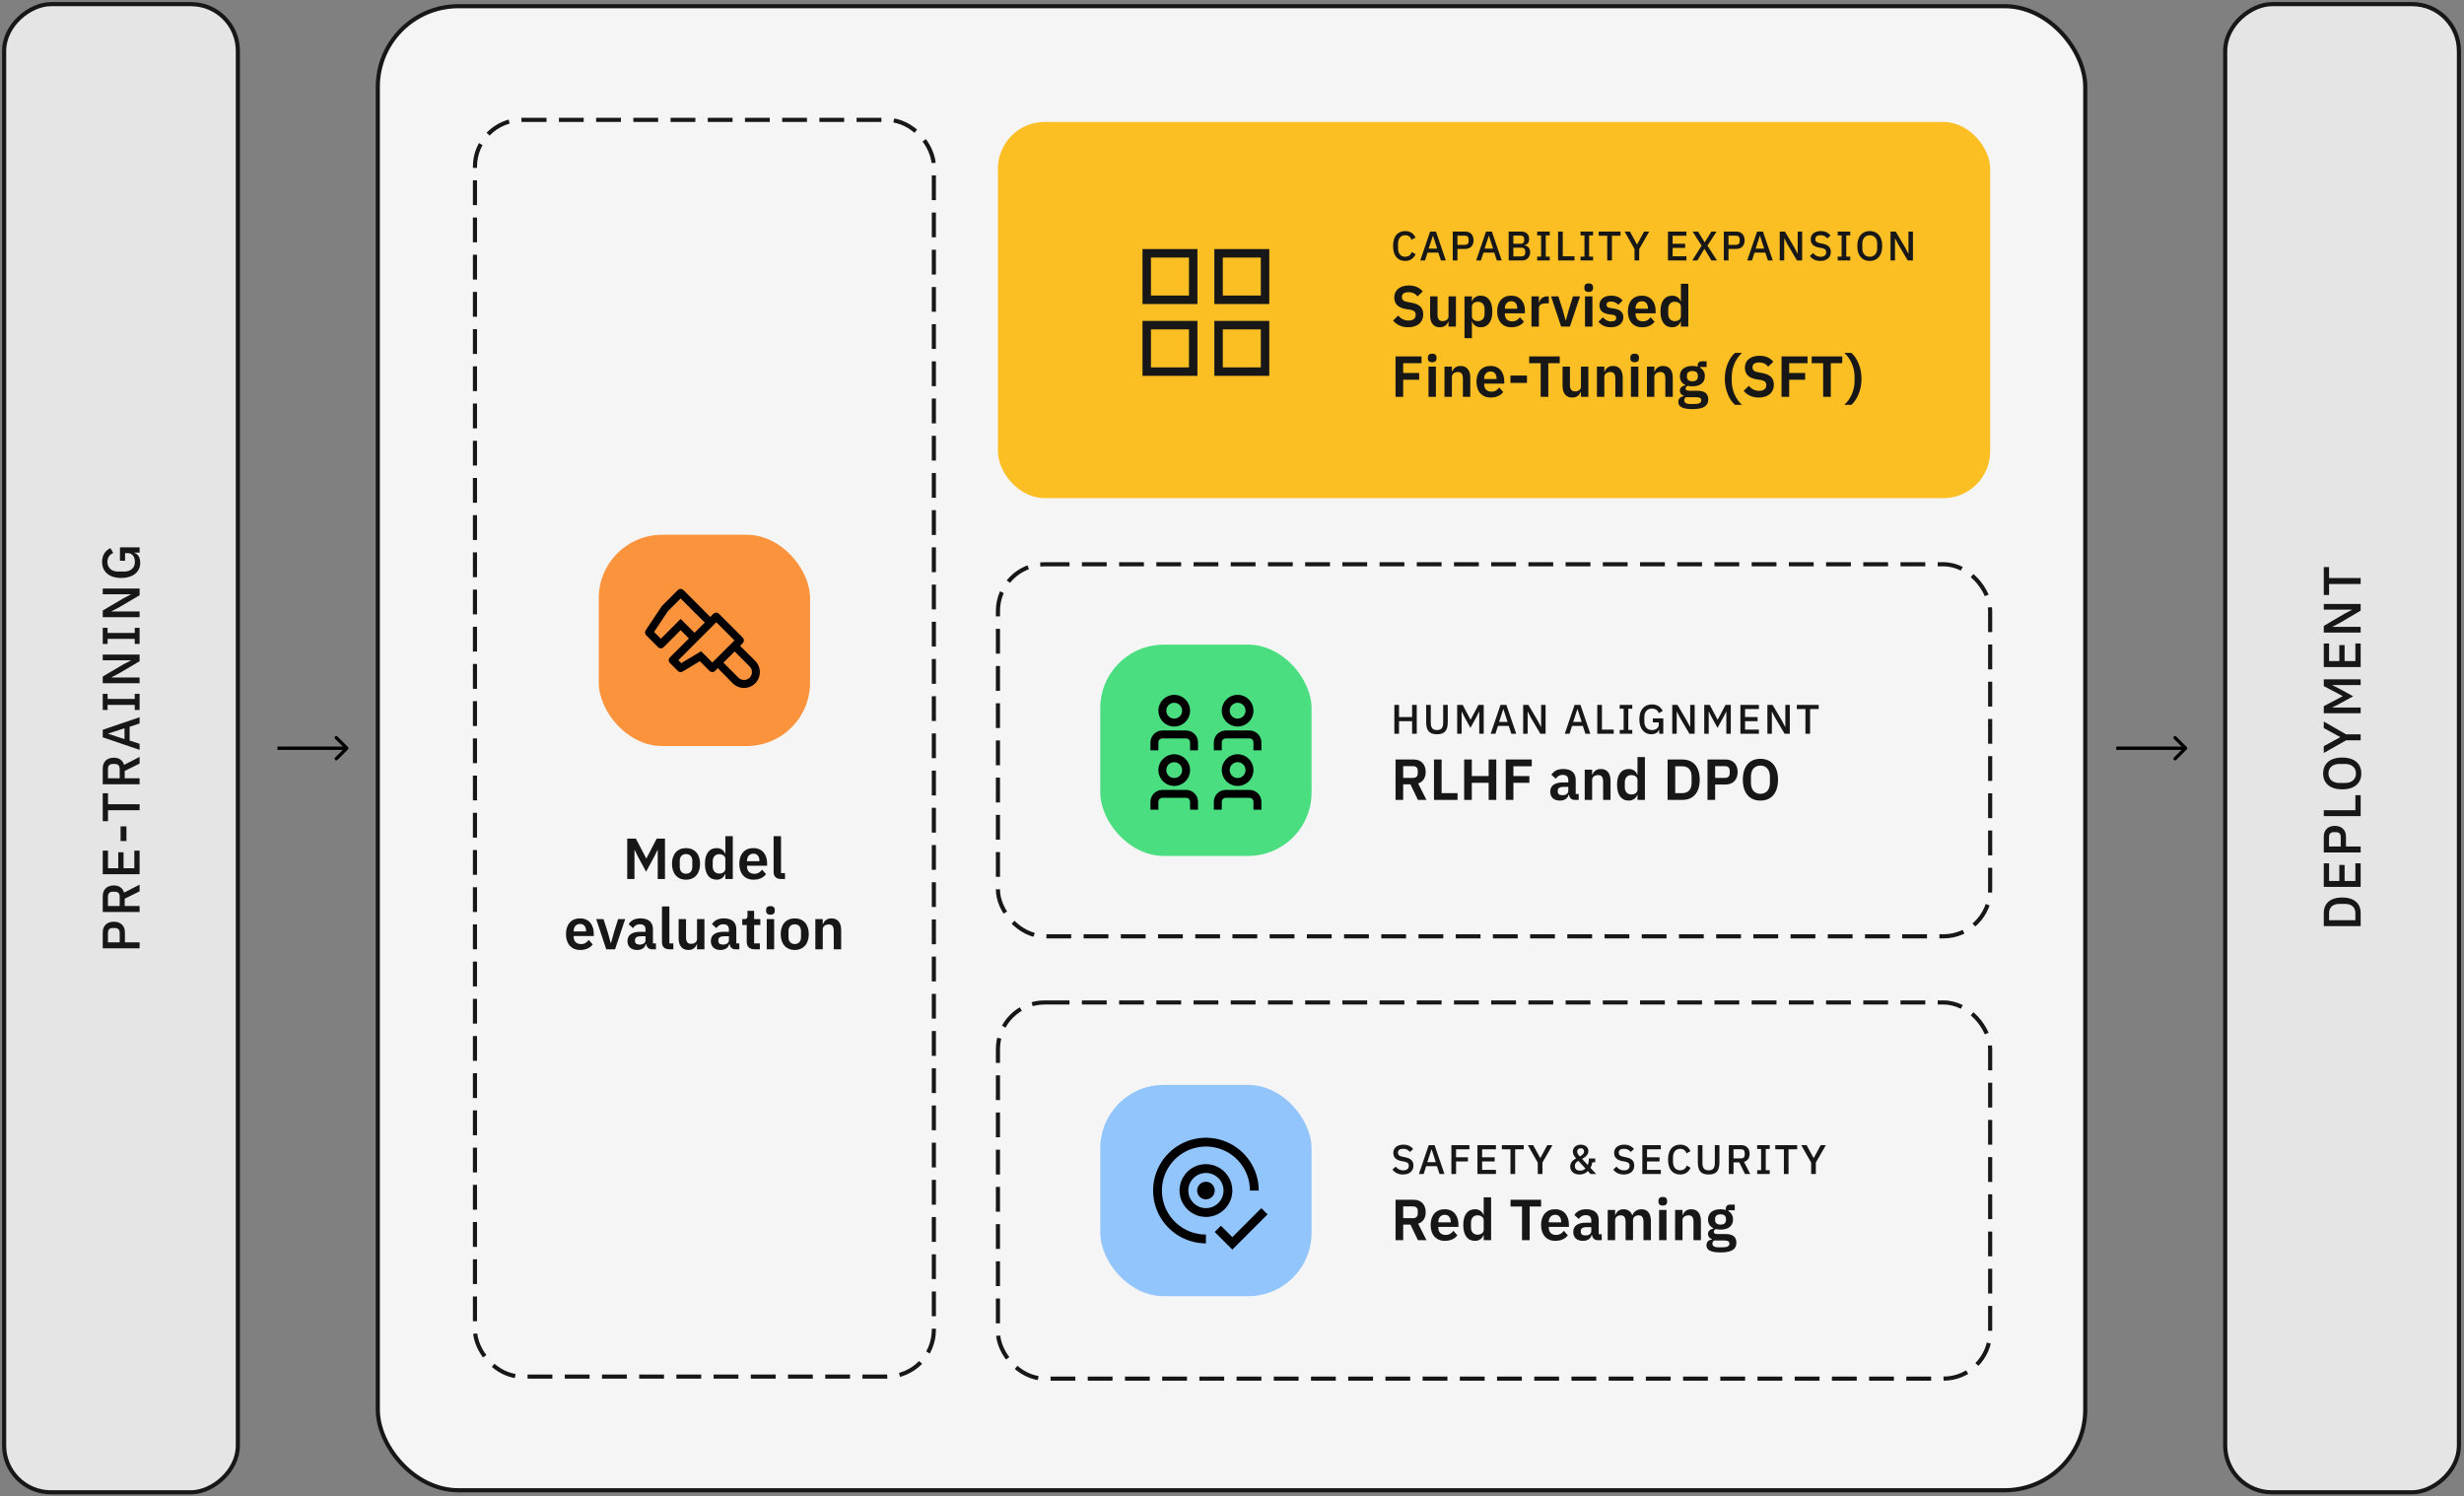 <svg width="596" height="362" viewBox="0 0 596 362" fill="none" xmlns="http://www.w3.org/2000/svg">
<rect x="0" y="0" width="596" height="362" fill="#808080" stroke="none"/>
<rect x="1" y="361" width="360" height="56.534" rx="11.31" transform="rotate(-90 1 361)" fill="#E5E5E5"/>
<rect x="1" y="361" width="360" height="56.534" rx="11.31" transform="rotate(-90 1 361)" stroke="#171717"/>
<path d="M33.767 227.953L33.767 229.397L24.849 229.397L24.849 225.564C24.849 223.929 25.909 222.97 27.532 222.97C29.154 222.97 30.215 223.929 30.215 225.564L30.215 227.953L33.767 227.953ZM26.113 227.953L28.95 227.953L28.95 225.653C28.95 224.925 28.554 224.491 27.838 224.491L27.225 224.491C26.509 224.491 26.113 224.925 26.113 225.653L26.113 227.953ZM30.164 219.176L33.767 219.176L33.767 220.62L24.849 220.62L24.849 216.774C24.849 215.177 25.884 214.193 27.532 214.193C28.797 214.193 29.678 214.794 30.01 215.931L33.767 214.002L33.767 215.612L30.164 217.4L30.164 219.176ZM28.95 219.176L28.95 216.877C28.95 216.148 28.554 215.714 27.838 215.714L27.225 215.714C26.509 215.714 26.113 216.148 26.113 216.877L26.113 219.176L28.95 219.176ZM33.767 205.77L33.767 211.481L24.849 211.481L24.849 205.77L26.126 205.77L26.126 210.038L28.605 210.038L28.605 206.166L29.883 206.166L29.883 210.038L32.489 210.038L32.489 205.77L33.767 205.77ZM30.585 199.909L30.585 203.448L29.167 203.448L29.167 199.909L30.585 199.909ZM33.767 195.992L26.126 195.992L26.126 198.65L24.849 198.65L24.849 191.891L26.126 191.891L26.126 194.549L33.767 194.549L33.767 195.992ZM30.164 188.273L33.767 188.273L33.767 189.717L24.849 189.717L24.849 185.871C24.849 184.274 25.884 183.291 27.532 183.291C28.797 183.291 29.678 183.891 30.01 185.028L33.767 183.099L33.767 184.709L30.164 186.498L30.164 188.273ZM28.95 188.273L28.95 185.974C28.95 185.245 28.554 184.811 27.838 184.811L27.225 184.811C26.509 184.811 26.113 185.245 26.113 185.974L26.113 188.273L28.95 188.273ZM33.767 173.5L33.767 175.008L31.352 175.813L31.352 179.148L33.767 179.927L33.767 181.396L24.849 178.355L24.849 176.541L33.767 173.5ZM30.113 176.171L26.177 177.448L26.177 177.512L30.113 178.803L30.113 176.171ZM33.767 167.852L33.767 171.736L32.591 171.736L32.591 170.522L26.024 170.522L26.024 171.736L24.849 171.736L24.849 167.852L26.024 167.852L26.024 169.078L32.591 169.078L32.591 167.852L33.767 167.852ZM33.767 159.956L28.835 162.869L26.944 163.852L26.944 163.891L33.767 163.891L33.767 165.271L24.849 165.271L24.849 163.661L29.78 160.748L31.671 159.764L31.671 159.726L24.849 159.726L24.849 158.346L33.767 158.346L33.767 159.956ZM33.767 151.882L33.767 155.766L32.591 155.766L32.591 154.553L26.024 154.553L26.024 155.766L24.849 155.766L24.849 151.882L26.024 151.882L26.024 153.109L32.591 153.109L32.591 151.882L33.767 151.882ZM33.767 143.986L28.835 146.899L26.944 147.883L26.944 147.921L33.767 147.921L33.767 149.301L24.849 149.301L24.849 147.691L29.78 144.778L31.671 143.795L31.671 143.756L24.849 143.756L24.849 142.376L33.767 142.376L33.767 143.986ZM33.767 133.677L32.412 133.677L32.412 133.728C33.268 133.907 33.92 134.776 33.92 136.13C33.92 138.251 32.297 139.81 29.308 139.81C26.331 139.81 24.695 138.251 24.695 135.913C24.695 134.316 25.449 133.205 26.701 132.591L27.391 133.767C26.561 134.112 25.986 134.827 25.986 135.913C25.986 137.319 26.944 138.264 28.579 138.264L30.036 138.264C31.671 138.264 32.63 137.319 32.63 135.913C32.63 134.789 32.054 133.805 30.943 133.805L30.253 133.805L30.253 135.645L29.014 135.645L29.014 132.412L33.767 132.412L33.767 133.677Z" fill="#171717"/>
<path d="M84.168 180.718C84.323 180.874 84.323 181.126 84.168 181.282L81.627 183.823C81.471 183.979 81.218 183.979 81.062 183.823C80.906 183.667 80.906 183.415 81.062 183.259L83.321 181L81.062 178.741C80.906 178.585 80.906 178.333 81.062 178.177C81.218 178.021 81.471 178.021 81.627 178.177L84.168 180.718ZM67.116 180.601L83.885 180.601L83.885 181.399L67.116 181.399L67.116 180.601Z" fill="black"/>
<rect x="91.385" y="1.5" width="413" height="359" rx="19.5" fill="#F5F5F5"/>
<rect x="91.385" y="1.5" width="413" height="359" rx="19.5" stroke="#171717"/>
<rect x="114.885" y="29" width="111" height="304" rx="11.31" fill="#F5F5F5"/>
<rect x="114.885" y="29" width="111" height="304" rx="11.31" stroke="#171717" stroke-dasharray="6 3"/>
<rect x="144.832" y="129.364" width="51.106" height="51.106" rx="15.332" fill="#FB923C"/>
<path d="M182.68 159.872L179.009 156.23L179.652 155.588C179.83 155.409 179.93 155.166 179.93 154.913C179.93 154.66 179.83 154.417 179.652 154.237L173.902 148.488C173.723 148.309 173.48 148.209 173.226 148.209C172.973 148.209 172.73 148.309 172.551 148.488L171.794 149.245L165.316 142.738C165.137 142.56 164.894 142.46 164.641 142.46C164.387 142.46 164.145 142.56 163.965 142.738L160.132 146.571L160.017 146.715L156.184 152.464C156.061 152.648 156.005 152.869 156.026 153.089C156.047 153.309 156.144 153.515 156.299 153.672L159.174 156.547C159.263 156.636 159.369 156.708 159.486 156.756C159.602 156.805 159.728 156.83 159.854 156.83C159.981 156.83 160.106 156.805 160.223 156.756C160.339 156.708 160.445 156.636 160.535 156.547L164.636 152.436L166.639 154.438L162.039 159.028C161.861 159.208 161.76 159.451 161.76 159.704C161.76 159.957 161.861 160.2 162.039 160.38L163.955 162.296C164.044 162.387 164.15 162.459 164.267 162.508C164.384 162.557 164.509 162.583 164.636 162.583C164.812 162.582 164.984 162.533 165.134 162.44L169.283 159.948L171.621 162.296C171.801 162.474 172.044 162.575 172.297 162.575C172.55 162.575 172.793 162.474 172.973 162.296L173.615 161.625L177.246 165.295C177.966 166.015 178.941 166.419 179.958 166.419C180.975 166.419 181.951 166.015 182.67 165.295C183.389 164.576 183.793 163.601 183.793 162.583C183.793 161.566 183.389 160.591 182.67 159.872H182.68ZM164.636 149.724L159.845 154.515L158.206 152.876L161.55 147.855L164.636 144.77L170.472 150.605L167.99 153.078L164.636 149.724ZM172.302 160.265L169.58 157.543L164.789 160.418L164.08 159.709L173.26 150.519L177.658 154.918L172.302 160.265ZM181.328 163.935C181.15 164.113 180.939 164.254 180.706 164.351C180.474 164.447 180.224 164.497 179.973 164.497C179.721 164.497 179.471 164.447 179.239 164.351C179.006 164.254 178.795 164.113 178.617 163.935L174.975 160.303L177.687 157.591L181.328 161.223C181.507 161.401 181.648 161.612 181.744 161.845C181.841 162.077 181.891 162.327 181.891 162.579C181.891 162.831 181.841 163.08 181.744 163.313C181.648 163.545 181.507 163.757 181.328 163.935Z" fill="black"/>
<path d="M151.716 212.636V202.864H153.802L156.308 207.638H156.364L158.842 202.864H160.844V212.636H159.094V205.622H159.038L158.282 207.176L156.28 210.872L154.278 207.176L153.522 205.622H153.466V212.636H151.716ZM165.932 212.804C163.846 212.804 162.544 211.32 162.544 208.968C162.544 206.63 163.846 205.16 165.932 205.16C168.032 205.16 169.334 206.63 169.334 208.968C169.334 211.32 168.032 212.804 165.932 212.804ZM165.932 211.362C166.87 211.362 167.458 210.76 167.458 209.654V208.296C167.458 207.204 166.87 206.602 165.932 206.602C165.008 206.602 164.42 207.204 164.42 208.296V209.654C164.42 210.76 165.008 211.362 165.932 211.362ZM175.458 212.636V211.418H175.388C175.122 212.244 174.338 212.804 173.372 212.804C171.538 212.804 170.516 211.418 170.516 208.968C170.516 206.532 171.538 205.16 173.372 205.16C174.338 205.16 175.136 205.692 175.388 206.532H175.458V202.276H177.25V212.636H175.458ZM173.946 211.32C174.8 211.32 175.458 210.886 175.458 210.13V207.806C175.458 207.092 174.8 206.63 173.946 206.63C173.022 206.63 172.392 207.316 172.392 208.352V209.612C172.392 210.648 173.022 211.32 173.946 211.32ZM182.271 212.804C180.115 212.804 178.827 211.306 178.827 208.968C178.827 206.658 180.073 205.16 182.215 205.16C184.497 205.16 185.547 206.84 185.547 208.842V209.43H180.689V209.612C180.689 210.662 181.291 211.376 182.467 211.376C183.349 211.376 183.881 210.956 184.329 210.382L185.295 211.46C184.693 212.286 183.629 212.804 182.271 212.804ZM182.243 206.504C181.305 206.504 180.689 207.204 180.689 208.212V208.324H183.685V208.198C183.685 207.19 183.167 206.504 182.243 206.504ZM189.881 212.636H188.915C187.697 212.636 187.123 211.992 187.123 210.872V202.276H188.915V211.208H189.881V212.636ZM140.346 229.804C138.19 229.804 136.902 228.306 136.902 225.968C136.902 223.658 138.148 222.16 140.29 222.16C142.572 222.16 143.622 223.84 143.622 225.842V226.43H138.764V226.612C138.764 227.662 139.366 228.376 140.542 228.376C141.424 228.376 141.956 227.956 142.404 227.382L143.37 228.46C142.768 229.286 141.704 229.804 140.346 229.804ZM140.318 223.504C139.38 223.504 138.764 224.204 138.764 225.212V225.324H141.76V225.198C141.76 224.19 141.242 223.504 140.318 223.504ZM148.772 229.636H146.644L144.208 222.328H145.972L146.994 225.478L147.708 228.082H147.806L148.52 225.478L149.514 222.328H151.222L148.772 229.636ZM154.1 229.804C152.616 229.804 151.776 228.95 151.776 227.648C151.776 226.15 152.91 225.408 154.898 225.408H156.144V224.876C156.144 224.064 155.738 223.588 154.786 223.588C153.946 223.588 153.47 224.008 153.12 224.512L152.056 223.56C152.588 222.72 153.442 222.16 154.912 222.16C156.886 222.16 157.936 223.098 157.936 224.764V228.208H158.664V229.636H157.67C156.9 229.636 156.424 229.132 156.312 228.376H156.228C155.99 229.314 155.192 229.804 154.1 229.804ZM154.702 228.502C155.5 228.502 156.144 228.138 156.144 227.452V226.486H154.996C154.058 226.486 153.596 226.808 153.596 227.382V227.62C153.596 228.208 154.002 228.502 154.702 228.502ZM162.873 229.636H161.907C160.689 229.636 160.115 228.992 160.115 227.872V219.276H161.907V228.208H162.873V229.636ZM168.598 229.636V228.418H168.528C168.276 229.146 167.688 229.804 166.484 229.804C164.986 229.804 164.146 228.768 164.146 226.948V222.328H165.938V226.766C165.938 227.774 166.316 228.32 167.17 228.32C167.884 228.32 168.598 227.942 168.598 227.158V222.328H170.39V229.636H168.598ZM174.266 229.804C172.782 229.804 171.942 228.95 171.942 227.648C171.942 226.15 173.076 225.408 175.064 225.408H176.31V224.876C176.31 224.064 175.904 223.588 174.952 223.588C174.112 223.588 173.636 224.008 173.286 224.512L172.222 223.56C172.754 222.72 173.608 222.16 175.078 222.16C177.052 222.16 178.102 223.098 178.102 224.764V228.208H178.83V229.636H177.836C177.066 229.636 176.59 229.132 176.478 228.376H176.394C176.156 229.314 175.358 229.804 174.266 229.804ZM174.868 228.502C175.666 228.502 176.31 228.138 176.31 227.452V226.486H175.162C174.224 226.486 173.762 226.808 173.762 227.382V227.62C173.762 228.208 174.168 228.502 174.868 228.502ZM182.508 229.636C181.276 229.636 180.618 228.964 180.618 227.774V223.756H179.54V222.328H180.1C180.632 222.328 180.8 222.076 180.8 221.572V220.326H182.41V222.328H183.908V223.756H182.41V228.208H183.796V229.636H182.508ZM186.358 221.264C185.616 221.264 185.308 220.886 185.308 220.368V220.088C185.308 219.57 185.616 219.192 186.358 219.192C187.086 219.192 187.408 219.57 187.408 220.088V220.368C187.408 220.886 187.086 221.264 186.358 221.264ZM185.462 229.636V222.328H187.254V229.636H185.462ZM192.229 229.804C190.143 229.804 188.841 228.32 188.841 225.968C188.841 223.63 190.143 222.16 192.229 222.16C194.329 222.16 195.631 223.63 195.631 225.968C195.631 228.32 194.329 229.804 192.229 229.804ZM192.229 228.362C193.167 228.362 193.755 227.76 193.755 226.654V225.296C193.755 224.204 193.167 223.602 192.229 223.602C191.305 223.602 190.717 224.204 190.717 225.296V226.654C190.717 227.76 191.305 228.362 192.229 228.362ZM199.012 229.636H197.22V222.328H199.012V223.546H199.082C199.376 222.762 199.992 222.16 201.126 222.16C202.624 222.16 203.464 223.196 203.464 225.016V229.636H201.672V225.198C201.672 224.162 201.322 223.63 200.468 223.63C199.726 223.63 199.012 224.022 199.012 224.806V229.636Z" fill="#171717"/>
<rect x="241.385" y="29.5" width="240" height="91" rx="11.31" fill="#FBBF24"/>
<path d="M302.638 49.447H280.748C272.68 49.447 266.14 55.987 266.14 64.055V85.945C266.14 94.013 272.68 100.553 280.748 100.553H302.638C310.706 100.553 317.246 94.013 317.246 85.945V64.055C317.246 55.987 310.706 49.447 302.638 49.447Z" fill="#FBBF24"/>
<rect x="277.373" y="61.278" width="11.241" height="11.241" stroke="#171717" stroke-width="2.046"/>
<rect x="294.751" y="61.278" width="11.241" height="11.241" stroke="#171717" stroke-width="2.046"/>
<rect x="277.373" y="78.655" width="11.241" height="11.241" stroke="#171717" stroke-width="2.046"/>
<rect x="294.751" y="78.655" width="11.241" height="11.241" stroke="#171717" stroke-width="2.046"/>
<path d="M339.891 63.12C338.071 63.12 336.961 61.85 336.961 59.51C336.961 57.17 338.071 55.9 339.891 55.9C341.101 55.9 341.911 56.44 342.381 57.48L341.431 58C341.191 57.34 340.701 56.91 339.891 56.91C338.821 56.91 338.161 57.69 338.161 58.98V60.04C338.161 61.33 338.821 62.11 339.891 62.11C340.721 62.11 341.251 61.63 341.501 60.95L342.411 61.5C341.941 62.51 341.101 63.12 339.891 63.12ZM349.719 63H348.539L347.909 61.11H345.299L344.689 63H343.539L345.919 56.02H347.339L349.719 63ZM347.629 60.14L346.629 57.06H346.579L345.569 60.14H347.629ZM352.53 63H351.4V56.02H354.4C355.68 56.02 356.43 56.85 356.43 58.12C356.43 59.39 355.68 60.22 354.4 60.22H352.53V63ZM352.53 57.01V59.23H354.33C354.9 59.23 355.24 58.92 355.24 58.36V57.88C355.24 57.32 354.9 57.01 354.33 57.01H352.53ZM363.243 63H362.063L361.433 61.11H358.823L358.213 63H357.063L359.443 56.02H360.863L363.243 63ZM361.153 60.14L360.153 57.06H360.103L359.093 60.14H361.153ZM364.925 63V56.02H368.015C369.165 56.02 369.875 56.73 369.875 57.82C369.875 58.87 369.235 59.25 368.665 59.3V59.36C369.235 59.38 370.125 59.82 370.125 60.99C370.125 62.12 369.355 63 368.325 63H364.925ZM366.055 59.91V62.03H367.995C368.575 62.03 368.935 61.71 368.935 61.14V60.8C368.935 60.23 368.575 59.91 367.995 59.91H366.055ZM366.055 56.99V58.97H367.805C368.355 58.97 368.685 58.67 368.685 58.14V57.82C368.685 57.29 368.355 56.99 367.805 56.99H366.055ZM374.856 63H371.816V62.08H372.766V56.94H371.816V56.02H374.856V56.94H373.896V62.08H374.856V63ZM380.847 63H376.877V56.02H378.007V62H380.847V63ZM385.343 63H382.303V62.08H383.253V56.94H382.303V56.02H385.343V56.94H384.383V62.08H385.343V63ZM388.765 63V57.02H386.685V56.02H391.975V57.02H389.895V63H388.765ZM396.496 63H395.366V60.25L392.966 56.02H394.256L395.956 59.13H395.986L397.676 56.02H398.916L396.496 60.23V63ZM407.921 63H403.451V56.02H407.921V57.02H404.581V58.96H407.611V59.96H404.581V62H407.921V63ZM409.328 63L411.588 59.43L409.408 56.02H410.738L412.328 58.62H412.348L413.958 56.02H415.208L413.008 59.42L415.298 63H413.968L412.278 60.22H412.248L410.578 63H409.328ZM418.095 63H416.965V56.02H419.965C421.245 56.02 421.995 56.85 421.995 58.12C421.995 59.39 421.245 60.22 419.965 60.22H418.095V63ZM418.095 57.01V59.23H419.895C420.465 59.23 420.805 58.92 420.805 58.36V57.88C420.805 57.32 420.465 57.01 419.895 57.01H418.095ZM428.808 63H427.628L426.998 61.11H424.388L423.778 63H422.628L425.008 56.02H426.428L428.808 63ZM426.718 60.14L425.718 57.06H425.668L424.658 60.14H426.718ZM434.649 63L432.369 59.14L431.599 57.66H431.569V63H430.489V56.02H431.749L434.029 59.88L434.799 61.36H434.829V56.02H435.909V63H434.649ZM440.318 63.12C439.148 63.12 438.348 62.66 437.768 61.94L438.548 61.21C439.038 61.81 439.618 62.12 440.378 62.12C441.268 62.12 441.728 61.68 441.728 61.01C441.728 60.47 441.448 60.16 440.638 60L440.018 59.89C438.668 59.64 437.978 59.01 437.978 57.9C437.978 56.66 438.938 55.9 440.418 55.9C441.468 55.9 442.238 56.28 442.778 56.97L441.988 57.67C441.628 57.2 441.128 56.9 440.358 56.9C439.558 56.9 439.098 57.23 439.098 57.84C439.098 58.42 439.458 58.67 440.208 58.82L440.828 58.95C442.218 59.22 442.848 59.84 442.848 60.95C442.848 62.25 441.918 63.12 440.318 63.12ZM447.545 63H444.505V62.08H445.455V56.94H444.505V56.02H447.545V56.94H446.585V62.08H447.545V63ZM452.265 63.12C450.445 63.12 449.255 61.86 449.255 59.51C449.255 57.16 450.445 55.9 452.265 55.9C454.085 55.9 455.275 57.16 455.275 59.51C455.275 61.86 454.085 63.12 452.265 63.12ZM452.265 62.11C453.345 62.11 454.065 61.33 454.065 60.06V58.96C454.065 57.69 453.345 56.91 452.265 56.91C451.185 56.91 450.465 57.69 450.465 58.96V60.06C450.465 61.33 451.185 62.11 452.265 62.11ZM461.444 63L459.164 59.14L458.394 57.66H458.364V63H457.284V56.02H458.544L460.824 59.88L461.594 61.36H461.624V56.02H462.704V63H461.444ZM340.597 79.168C338.931 79.168 337.783 78.51 336.957 77.544L338.203 76.34C338.875 77.124 339.701 77.544 340.709 77.544C341.843 77.544 342.431 76.998 342.431 76.172C342.431 75.514 342.123 75.108 341.101 74.926L340.177 74.786C338.203 74.478 337.251 73.54 337.251 71.944C337.251 70.194 338.609 69.06 340.793 69.06C342.263 69.06 343.355 69.564 344.139 70.502L342.879 71.692C342.403 71.09 341.731 70.684 340.695 70.684C339.645 70.684 339.099 71.104 339.099 71.832C339.099 72.574 339.519 72.882 340.457 73.05L341.367 73.218C343.341 73.568 344.265 74.45 344.265 76.06C344.265 77.908 342.935 79.168 340.597 79.168ZM350.373 79V77.782H350.303C350.051 78.51 349.463 79.168 348.259 79.168C346.761 79.168 345.921 78.132 345.921 76.312V71.692H347.713V76.13C347.713 77.138 348.091 77.684 348.945 77.684C349.659 77.684 350.373 77.306 350.373 76.522V71.692H352.165V79H350.373ZM354.236 81.8V71.692H356.028V72.896H356.084C356.35 72.056 357.134 71.524 358.1 71.524C359.948 71.524 360.97 72.896 360.97 75.332C360.97 77.782 359.948 79.168 358.1 79.168C357.134 79.168 356.364 78.608 356.084 77.782H356.028V81.8H354.236ZM357.526 77.684C358.45 77.684 359.094 77.012 359.094 75.976V74.716C359.094 73.68 358.45 72.994 357.526 72.994C356.672 72.994 356.028 73.456 356.028 74.17V76.494C356.028 77.25 356.672 77.684 357.526 77.684ZM365.584 79.168C363.428 79.168 362.14 77.67 362.14 75.332C362.14 73.022 363.386 71.524 365.528 71.524C367.81 71.524 368.86 73.204 368.86 75.206V75.794H364.002V75.976C364.002 77.026 364.604 77.74 365.78 77.74C366.662 77.74 367.194 77.32 367.642 76.746L368.608 77.824C368.006 78.65 366.942 79.168 365.584 79.168ZM365.556 72.868C364.618 72.868 364.002 73.568 364.002 74.576V74.688H366.998V74.562C366.998 73.554 366.48 72.868 365.556 72.868ZM372.229 79H370.437V71.692H372.229V73.204H372.299C372.481 72.434 373.069 71.692 374.231 71.692H374.623V73.386H374.063C372.859 73.386 372.229 73.722 372.229 74.52V79ZM379.738 79H377.61L375.174 71.692H376.938L377.96 74.842L378.674 77.446H378.772L379.486 74.842L380.48 71.692H382.188L379.738 79ZM384.28 70.628C383.538 70.628 383.23 70.25 383.23 69.732V69.452C383.23 68.934 383.538 68.556 384.28 68.556C385.008 68.556 385.33 68.934 385.33 69.452V69.732C385.33 70.25 385.008 70.628 384.28 70.628ZM383.384 79V71.692H385.176V79H383.384ZM389.647 79.168C388.261 79.168 387.351 78.664 386.623 77.824L387.715 76.76C388.247 77.376 388.891 77.754 389.717 77.754C390.571 77.754 390.935 77.432 390.935 76.914C390.935 76.494 390.683 76.228 390.039 76.144L389.311 76.046C387.743 75.85 386.875 75.164 386.875 73.834C386.875 72.42 387.981 71.524 389.647 71.524C391.075 71.524 391.803 71.944 392.503 72.672L391.453 73.722C391.033 73.274 390.417 72.938 389.703 72.938C388.933 72.938 388.597 73.246 388.597 73.694C388.597 74.184 388.863 74.408 389.549 74.52L390.291 74.618C391.887 74.842 392.657 75.556 392.657 76.774C392.657 78.188 391.467 79.168 389.647 79.168ZM397.194 79.168C395.038 79.168 393.75 77.67 393.75 75.332C393.75 73.022 394.996 71.524 397.138 71.524C399.42 71.524 400.47 73.204 400.47 75.206V75.794H395.612V75.976C395.612 77.026 396.214 77.74 397.39 77.74C398.272 77.74 398.804 77.32 399.252 76.746L400.218 77.824C399.616 78.65 398.552 79.168 397.194 79.168ZM397.166 72.868C396.228 72.868 395.612 73.568 395.612 74.576V74.688H398.608V74.562C398.608 73.554 398.09 72.868 397.166 72.868ZM406.582 79V77.782H406.512C406.246 78.608 405.462 79.168 404.496 79.168C402.662 79.168 401.64 77.782 401.64 75.332C401.64 72.896 402.662 71.524 404.496 71.524C405.462 71.524 406.26 72.056 406.512 72.896H406.582V68.64H408.374V79H406.582ZM405.07 77.684C405.924 77.684 406.582 77.25 406.582 76.494V74.17C406.582 73.456 405.924 72.994 405.07 72.994C404.146 72.994 403.516 73.68 403.516 74.716V75.976C403.516 77.012 404.146 77.684 405.07 77.684ZM339.407 96H337.559V86.228H343.845V87.866H339.407V90.232H343.271V91.87H339.407V96ZM346.423 87.628C345.681 87.628 345.373 87.25 345.373 86.732V86.452C345.373 85.934 345.681 85.556 346.423 85.556C347.151 85.556 347.473 85.934 347.473 86.452V86.732C347.473 87.25 347.151 87.628 346.423 87.628ZM345.527 96V88.692H347.319V96H345.527ZM351.188 96H349.396V88.692H351.188V89.91H351.258C351.552 89.126 352.168 88.524 353.302 88.524C354.8 88.524 355.64 89.56 355.64 91.38V96H353.848V91.562C353.848 90.526 353.498 89.994 352.644 89.994C351.902 89.994 351.188 90.386 351.188 91.17V96ZM360.58 96.168C358.424 96.168 357.136 94.67 357.136 92.332C357.136 90.022 358.382 88.524 360.524 88.524C362.806 88.524 363.856 90.204 363.856 92.206V92.794H358.998V92.976C358.998 94.026 359.6 94.74 360.776 94.74C361.658 94.74 362.19 94.32 362.638 93.746L363.604 94.824C363.002 95.65 361.938 96.168 360.58 96.168ZM360.552 89.868C359.614 89.868 358.998 90.568 358.998 91.576V91.688H361.994V91.562C361.994 90.554 361.476 89.868 360.552 89.868ZM369.35 92.626H365.346V90.848H369.35V92.626ZM377.28 87.866H374.508V96H372.66V87.866H369.888V86.228H377.28V87.866ZM382.406 96V94.782H382.336C382.084 95.51 381.496 96.168 380.292 96.168C378.794 96.168 377.954 95.132 377.954 93.312V88.692H379.746V93.13C379.746 94.138 380.124 94.684 380.978 94.684C381.692 94.684 382.406 94.306 382.406 93.522V88.692H384.198V96H382.406ZM388.061 96H386.269V88.692H388.061V89.91H388.131C388.425 89.126 389.041 88.524 390.175 88.524C391.673 88.524 392.513 89.56 392.513 91.38V96H390.721V91.562C390.721 90.526 390.371 89.994 389.517 89.994C388.775 89.994 388.061 90.386 388.061 91.17V96ZM395.395 87.628C394.653 87.628 394.345 87.25 394.345 86.732V86.452C394.345 85.934 394.653 85.556 395.395 85.556C396.123 85.556 396.445 85.934 396.445 86.452V86.732C396.445 87.25 396.123 87.628 395.395 87.628ZM394.499 96V88.692H396.291V96H394.499ZM400.161 96H398.369V88.692H400.161V89.91H400.231C400.525 89.126 401.141 88.524 402.275 88.524C403.773 88.524 404.613 89.56 404.613 91.38V96H402.821V91.562C402.821 90.526 402.471 89.994 401.617 89.994C400.875 89.994 400.161 90.386 400.161 91.17V96ZM413.193 96.616C413.193 98.142 412.157 98.968 409.357 98.968C406.893 98.968 405.955 98.324 405.955 97.246C405.955 96.434 406.445 95.972 407.257 95.846V95.692C406.655 95.538 406.319 95.062 406.319 94.474C406.319 93.718 406.963 93.34 407.663 93.186V93.13C406.781 92.724 406.333 91.968 406.333 91.002C406.333 89.518 407.383 88.524 409.357 88.524C409.805 88.524 410.267 88.58 410.631 88.706V88.468C410.631 87.754 410.995 87.404 411.667 87.404H412.801V88.776H411.247V88.972C412.003 89.392 412.381 90.106 412.381 91.002C412.381 92.472 411.345 93.452 409.357 93.452C408.937 93.452 408.559 93.41 408.237 93.326C407.957 93.452 407.719 93.662 407.719 93.984C407.719 94.348 408.027 94.53 408.671 94.53H410.631C412.423 94.53 413.193 95.3 413.193 96.616ZM411.513 96.826C411.513 96.364 411.177 96.084 410.267 96.084H407.775C407.509 96.28 407.397 96.546 407.397 96.84C407.397 97.4 407.817 97.736 408.937 97.736H409.833C410.995 97.736 411.513 97.442 411.513 96.826ZM409.357 92.234C410.211 92.234 410.673 91.842 410.673 91.114V90.876C410.673 90.134 410.211 89.756 409.357 89.756C408.503 89.756 408.041 90.134 408.041 90.876V91.114C408.041 91.842 408.503 92.234 409.357 92.234ZM417.2 91.632C417.2 88.93 418.264 86.578 419.664 85.36H421.358C419.846 86.76 418.88 88.86 418.88 91.128V92.164C418.88 94.488 419.86 96.574 421.358 97.932H419.664C418.292 96.756 417.2 94.362 417.2 91.632ZM425.403 96.168C423.737 96.168 422.589 95.51 421.763 94.544L423.009 93.34C423.681 94.124 424.507 94.544 425.515 94.544C426.649 94.544 427.237 93.998 427.237 93.172C427.237 92.514 426.929 92.108 425.907 91.926L424.983 91.786C423.009 91.478 422.057 90.54 422.057 88.944C422.057 87.194 423.415 86.06 425.599 86.06C427.069 86.06 428.161 86.564 428.945 87.502L427.685 88.692C427.209 88.09 426.537 87.684 425.501 87.684C424.451 87.684 423.905 88.104 423.905 88.832C423.905 89.574 424.325 89.882 425.263 90.05L426.173 90.218C428.147 90.568 429.071 91.45 429.071 93.06C429.071 94.908 427.741 96.168 425.403 96.168ZM432.772 96H430.924V86.228H437.21V87.866H432.772V90.232H436.636V91.87H432.772V96ZM445.612 87.866H442.84V96H440.992V87.866H438.22V86.228H445.612V87.866ZM450.268 91.632C450.268 94.362 449.176 96.756 447.804 97.932H446.11C447.608 96.574 448.588 94.488 448.588 92.164V91.128C448.588 88.86 447.622 86.76 446.11 85.36H447.804C449.204 86.578 450.268 88.93 450.268 91.632Z" fill="#171717"/>
<rect x="241.385" y="136.5" width="240" height="90" rx="11.31" fill="#F5F5F5"/>
<rect x="241.385" y="136.5" width="240" height="90" rx="11.31" stroke="#171717" stroke-dasharray="6 3"/>
<rect x="266.14" y="155.947" width="51.106" height="51.106" rx="15.332" fill="#4ADE80"/>
<path fill-rule="evenodd" clip-rule="evenodd" d="M297.229 175.105C297.86 175.526 298.601 175.751 299.359 175.751C300.375 175.749 301.349 175.345 302.068 174.627C302.786 173.908 303.191 172.934 303.192 171.918C303.192 171.159 302.967 170.418 302.546 169.788C302.125 169.158 301.526 168.666 300.826 168.376C300.125 168.086 299.354 168.01 298.611 168.158C297.867 168.306 297.184 168.671 296.648 169.207C296.112 169.743 295.747 170.426 295.599 171.17C295.451 171.913 295.527 172.684 295.817 173.384C296.108 174.085 296.599 174.683 297.229 175.105ZM298.294 170.324C298.609 170.113 298.98 170.001 299.359 170.001C299.867 170.002 300.354 170.204 300.713 170.563C301.073 170.922 301.275 171.409 301.275 171.918C301.275 172.297 301.163 172.667 300.952 172.982C300.742 173.297 300.442 173.543 300.092 173.688C299.742 173.833 299.357 173.871 298.985 173.797C298.613 173.723 298.272 173.541 298.004 173.273C297.736 173.005 297.553 172.663 297.479 172.291C297.405 171.92 297.443 171.534 297.588 171.184C297.733 170.834 297.979 170.535 298.294 170.324ZM293.609 181.5H295.526V179.583C295.526 179.329 295.627 179.086 295.807 178.906C295.986 178.727 296.23 178.625 296.484 178.625H302.233C302.488 178.625 302.731 178.727 302.911 178.906C303.09 179.086 303.191 179.329 303.192 179.583V181.5H305.108V179.583C305.107 178.821 304.804 178.091 304.265 177.552C303.726 177.013 302.996 176.71 302.233 176.709H296.484C295.722 176.71 294.991 177.013 294.452 177.552C293.913 178.091 293.61 178.821 293.609 179.583V181.5ZM297.229 189.478C297.86 189.899 298.601 190.124 299.359 190.124C300.375 190.123 301.349 189.719 302.068 189C302.787 188.282 303.191 187.307 303.192 186.291C303.192 185.533 302.967 184.792 302.546 184.162C302.125 183.531 301.526 183.04 300.826 182.75C300.125 182.46 299.354 182.384 298.611 182.532C297.867 182.68 297.184 183.045 296.648 183.581C296.112 184.117 295.747 184.8 295.599 185.543C295.451 186.287 295.527 187.058 295.817 187.758C296.108 188.458 296.599 189.057 297.229 189.478ZM298.294 184.698C298.609 184.487 298.98 184.375 299.359 184.375C299.867 184.375 300.354 184.578 300.713 184.937C301.072 185.296 301.275 185.783 301.275 186.291C301.275 186.67 301.163 187.041 300.952 187.356C300.742 187.671 300.442 187.917 300.092 188.062C299.742 188.207 299.357 188.245 298.985 188.171C298.613 188.097 298.272 187.914 298.004 187.646C297.736 187.378 297.553 187.037 297.479 186.665C297.405 186.293 297.443 185.908 297.588 185.558C297.733 185.208 297.979 184.908 298.294 184.698ZM295.526 195.874H293.609V193.957C293.61 193.195 293.913 192.464 294.452 191.925C294.991 191.386 295.722 191.083 296.484 191.082H302.233C302.996 191.083 303.726 191.386 304.265 191.925C304.804 192.464 305.107 193.195 305.108 193.957V195.874H303.192V193.957C303.192 193.703 303.091 193.459 302.911 193.28C302.731 193.1 302.488 192.999 302.233 192.999H296.484C296.23 192.999 295.986 193.1 295.807 193.28C295.627 193.459 295.526 193.703 295.526 193.957V195.874ZM278.277 195.874H280.194V193.957C280.194 193.703 280.295 193.459 280.475 193.28C280.654 193.1 280.898 192.999 281.152 192.999H286.902C287.156 192.999 287.399 193.1 287.579 193.28C287.759 193.459 287.86 193.703 287.86 193.957V195.874H289.776V193.957C289.775 193.195 289.472 192.464 288.933 191.925C288.394 191.386 287.664 191.083 286.902 191.082H281.152C280.39 191.083 279.659 191.386 279.12 191.925C278.581 192.464 278.278 193.195 278.277 193.957V195.874ZM281.897 189.478C282.528 189.899 283.269 190.124 284.027 190.124C285.043 190.123 286.017 189.719 286.736 189C287.455 188.282 287.859 187.307 287.86 186.291C287.86 185.533 287.635 184.792 287.214 184.162C286.793 183.531 286.194 183.04 285.494 182.75C284.793 182.46 284.023 182.384 283.279 182.532C282.536 182.68 281.853 183.045 281.316 183.581C280.78 184.117 280.415 184.8 280.267 185.543C280.12 186.287 280.195 187.058 280.486 187.758C280.776 188.458 281.267 189.057 281.897 189.478ZM282.962 184.698C283.277 184.487 283.648 184.375 284.027 184.375C284.535 184.375 285.022 184.577 285.381 184.937C285.741 185.296 285.943 185.783 285.943 186.291C285.943 186.67 285.831 187.041 285.62 187.356C285.41 187.671 285.11 187.917 284.76 188.062C284.41 188.207 284.025 188.245 283.653 188.171C283.281 188.097 282.94 187.914 282.672 187.646C282.404 187.378 282.221 187.037 282.147 186.665C282.073 186.293 282.111 185.908 282.256 185.558C282.401 185.208 282.647 184.908 282.962 184.698ZM278.277 181.5H280.194V179.583C280.194 179.329 280.295 179.086 280.475 178.906C280.654 178.727 280.898 178.626 281.152 178.625H286.902C287.156 178.626 287.399 178.727 287.579 178.906C287.758 179.086 287.859 179.329 287.86 179.583V181.5H289.776V179.583C289.775 178.821 289.472 178.091 288.933 177.552C288.394 177.013 287.664 176.71 286.902 176.709H281.152C280.39 176.71 279.659 177.013 279.12 177.552C278.581 178.091 278.278 178.821 278.277 179.583V181.5ZM281.897 175.105C282.528 175.526 283.269 175.751 284.027 175.751C285.043 175.749 286.017 175.345 286.736 174.627C287.454 173.908 287.859 172.934 287.86 171.918C287.86 171.159 287.635 170.418 287.214 169.788C286.793 169.158 286.194 168.666 285.494 168.376C284.793 168.086 284.023 168.01 283.279 168.158C282.536 168.306 281.853 168.671 281.316 169.207C280.78 169.743 280.415 170.426 280.267 171.17C280.12 171.913 280.195 172.684 280.486 173.384C280.776 174.085 281.267 174.683 281.897 175.105ZM282.962 170.324C283.277 170.113 283.648 170.001 284.027 170.001C284.535 170.002 285.022 170.204 285.381 170.563C285.741 170.922 285.943 171.409 285.943 171.918C285.943 172.297 285.831 172.667 285.62 172.982C285.41 173.297 285.11 173.543 284.76 173.688C284.41 173.833 284.025 173.871 283.653 173.797C283.281 173.723 282.94 173.541 282.672 173.273C282.404 173.005 282.221 172.663 282.147 172.291C282.073 171.92 282.111 171.534 282.256 171.184C282.401 170.834 282.647 170.535 282.962 170.324Z" fill="black"/>
<path d="M341.561 177.5V174.46H338.401V177.5H337.271V170.52H338.401V173.46H341.561V170.52H342.691V177.5H341.561ZM344.969 170.52H346.079V174.82C346.079 176 346.489 176.61 347.579 176.61C348.669 176.61 349.079 176 349.079 174.82V170.52H350.189V174.64C350.189 176.68 349.489 177.62 347.579 177.62C345.669 177.62 344.969 176.68 344.969 174.64V170.52ZM352.465 177.5V170.52H353.805L355.675 174.07H355.735L357.605 170.52H358.885V177.5H357.805V172.16H357.755L357.205 173.29L355.675 176.08L354.145 173.29L353.595 172.16H353.545V177.5H352.465ZM366.749 177.5H365.569L364.939 175.61H362.329L361.719 177.5H360.569L362.949 170.52H364.369L366.749 177.5ZM364.659 174.64L363.659 171.56H363.609L362.599 174.64H364.659ZM372.59 177.5L370.31 173.64L369.54 172.16H369.51V177.5H368.43V170.52H369.69L371.97 174.38L372.74 175.86H372.77V170.52H373.85V177.5H372.59ZM384.672 177.5H383.492L382.862 175.61H380.252L379.642 177.5H378.492L380.872 170.52H382.292L384.672 177.5ZM382.582 174.64L381.582 171.56H381.532L380.522 174.64H382.582ZM390.323 177.5H386.353V170.52H387.483V176.5H390.323V177.5ZM394.82 177.5H391.78V176.58H392.73V171.44H391.78V170.52H394.82V171.44H393.86V176.58H394.82V177.5ZM401.331 177.5V176.44H401.291C401.151 177.11 400.471 177.62 399.411 177.62C397.751 177.62 396.531 176.35 396.531 174.01C396.531 171.68 397.751 170.4 399.581 170.4C400.831 170.4 401.701 170.99 402.181 171.97L401.261 172.51C400.991 171.86 400.431 171.41 399.581 171.41C398.481 171.41 397.741 172.16 397.741 173.44V174.58C397.741 175.86 398.481 176.61 399.581 176.61C400.461 176.61 401.231 176.16 401.231 175.29V174.75H399.791V173.78H402.321V177.5H401.331ZM408.651 177.5L406.371 173.64L405.601 172.16H405.571V177.5H404.491V170.52H405.751L408.031 174.38L408.801 175.86H408.831V170.52H409.911V177.5H408.651ZM412.23 177.5V170.52H413.57L415.44 174.07H415.5L417.37 170.52H418.65V177.5H417.57V172.16H417.52L416.97 173.29L415.44 176.08L413.91 173.29L413.36 172.16H413.31V177.5H412.23ZM425.445 177.5H420.975V170.52H425.445V171.52H422.105V173.46H425.135V174.46H422.105V176.5H425.445V177.5ZM431.662 177.5L429.382 173.64L428.612 172.16H428.582V177.5H427.502V170.52H428.762L431.042 174.38L431.812 175.86H431.842V170.52H432.922V177.5H431.662ZM436.701 177.5V171.52H434.621V170.52H439.911V171.52H437.831V177.5H436.701ZM339.407 189.734V193.5H337.559V183.728H341.969C343.747 183.728 344.853 184.904 344.853 186.752C344.853 188.096 344.237 189.118 343.033 189.524L345.035 193.5H342.977L341.157 189.734H339.407ZM339.407 188.18H341.787C342.501 188.18 342.935 187.788 342.935 187.074V186.43C342.935 185.716 342.501 185.338 341.787 185.338H339.407V188.18ZM352.554 193.5H346.856V183.728H348.704V191.862H352.554V193.5ZM360.078 193.5V189.37H356.004V193.5H354.156V183.728H356.004V187.732H360.078V183.728H361.926V193.5H360.078ZM366.067 193.5H364.219V183.728H370.505V185.366H366.067V187.732H369.931V189.37H366.067V193.5ZM377.301 193.668C375.817 193.668 374.977 192.814 374.977 191.512C374.977 190.014 376.111 189.272 378.099 189.272H379.345V188.74C379.345 187.928 378.939 187.452 377.987 187.452C377.147 187.452 376.671 187.872 376.321 188.376L375.257 187.424C375.789 186.584 376.643 186.024 378.113 186.024C380.087 186.024 381.137 186.962 381.137 188.628V192.072H381.865V193.5H380.871C380.101 193.5 379.625 192.996 379.513 192.24H379.429C379.191 193.178 378.393 193.668 377.301 193.668ZM377.903 192.366C378.701 192.366 379.345 192.002 379.345 191.316V190.35H378.197C377.259 190.35 376.797 190.672 376.797 191.246V191.484C376.797 192.072 377.203 192.366 377.903 192.366ZM385.108 193.5H383.316V186.192H385.108V187.41H385.178C385.472 186.626 386.088 186.024 387.222 186.024C388.72 186.024 389.56 187.06 389.56 188.88V193.5H387.768V189.062C387.768 188.026 387.418 187.494 386.564 187.494C385.822 187.494 385.108 187.886 385.108 188.67V193.5ZM396.082 193.5V192.282H396.012C395.746 193.108 394.962 193.668 393.996 193.668C392.162 193.668 391.14 192.282 391.14 189.832C391.14 187.396 392.162 186.024 393.996 186.024C394.962 186.024 395.76 186.556 396.012 187.396H396.082V183.14H397.874V193.5H396.082ZM394.57 192.184C395.424 192.184 396.082 191.75 396.082 190.994V188.67C396.082 187.956 395.424 187.494 394.57 187.494C393.646 187.494 393.016 188.18 393.016 189.216V190.476C393.016 191.512 393.646 192.184 394.57 192.184ZM403.361 193.5V183.728H406.917C409.465 183.728 411.131 185.366 411.131 188.614C411.131 191.862 409.465 193.5 406.917 193.5H403.361ZM405.209 191.862H406.917C408.289 191.862 409.171 191.05 409.171 189.384V187.844C409.171 186.178 408.289 185.366 406.917 185.366H405.209V191.862ZM414.862 193.5H413.014V183.728H417.41C419.216 183.728 420.308 184.946 420.308 186.752C420.308 188.572 419.216 189.776 417.41 189.776H414.862V193.5ZM414.862 185.338V188.18H417.242C417.956 188.18 418.39 187.788 418.39 187.074V186.43C418.39 185.716 417.956 185.338 417.242 185.338H414.862ZM425.818 193.668C423.256 193.668 421.562 191.918 421.562 188.614C421.562 185.31 423.256 183.56 425.818 183.56C428.394 183.56 430.074 185.31 430.074 188.614C430.074 191.918 428.394 193.668 425.818 193.668ZM425.818 192.03C427.218 192.03 428.114 191.036 428.114 189.37V187.858C428.114 186.192 427.218 185.198 425.818 185.198C424.418 185.198 423.522 186.192 423.522 187.858V189.37C423.522 191.036 424.418 192.03 425.818 192.03Z" fill="#171717"/>
<rect x="241.385" y="242.5" width="240" height="91" rx="11.31" fill="#F5F5F5"/>
<rect x="241.385" y="242.5" width="240" height="91" rx="11.31" stroke="#171717" stroke-dasharray="6 3"/>
<rect x="266.14" y="262.447" width="51.106" height="51.106" rx="15.332" fill="#93C5FD"/>
<path fill-rule="evenodd" clip-rule="evenodd" d="M302.316 280.902C303.72 283.003 304.469 285.473 304.469 288H302.34C302.34 285.894 301.715 283.836 300.545 282.085C299.375 280.334 297.713 278.969 295.767 278.163C293.822 277.357 291.681 277.147 289.615 277.557C287.55 277.968 285.653 278.982 284.164 280.471C282.675 281.96 281.661 283.858 281.25 285.923C280.839 287.988 281.05 290.129 281.856 292.074C282.662 294.02 284.026 295.683 285.777 296.853C287.528 298.023 289.587 298.647 291.693 298.647V300.777C289.166 300.777 286.695 300.027 284.594 298.623C282.493 297.219 280.856 295.224 279.889 292.889C278.922 290.555 278.669 287.986 279.162 285.507C279.655 283.029 280.871 280.752 282.658 278.966C284.445 277.179 286.722 275.962 289.2 275.469C291.678 274.976 294.247 275.229 296.582 276.196C298.917 277.163 300.912 278.801 302.316 280.902ZM291.693 294.388C290.429 294.388 289.194 294.014 288.144 293.312C287.093 292.61 286.274 291.612 285.791 290.445C285.307 289.277 285.181 287.993 285.427 286.754C285.674 285.515 286.282 284.376 287.175 283.483C288.069 282.589 289.207 281.981 290.446 281.734C291.686 281.488 292.97 281.614 294.137 282.098C295.305 282.582 296.302 283.4 297.004 284.451C297.706 285.501 298.081 286.737 298.081 288C298.079 289.694 297.405 291.318 296.208 292.515C295.01 293.713 293.386 294.386 291.693 294.388ZM291.693 283.741C290.85 283.741 290.027 283.991 289.327 284.459C288.626 284.927 288.08 285.592 287.758 286.37C287.436 287.148 287.351 288.005 287.516 288.831C287.68 289.657 288.086 290.416 288.681 291.011C289.277 291.607 290.036 292.013 290.862 292.177C291.688 292.341 292.544 292.257 293.322 291.935C294.101 291.612 294.766 291.066 295.234 290.366C295.702 289.666 295.952 288.842 295.952 288C295.95 286.871 295.501 285.788 294.703 284.99C293.904 284.192 292.822 283.742 291.693 283.741ZM293.822 288C293.822 289.176 292.869 290.129 291.693 290.129C290.517 290.129 289.563 289.176 289.563 288C289.563 286.824 290.517 285.871 291.693 285.871C292.869 285.871 293.822 286.824 293.822 288ZM295.323 296.518L298.081 299.275L305.097 292.259L306.599 293.76L298.081 302.278L293.822 298.019L295.323 296.518Z" fill="black"/>
<path d="M339.361 284.12C338.191 284.12 337.391 283.66 336.811 282.94L337.591 282.21C338.081 282.81 338.661 283.12 339.421 283.12C340.311 283.12 340.771 282.68 340.771 282.01C340.771 281.47 340.491 281.16 339.681 281L339.061 280.89C337.711 280.64 337.021 280.01 337.021 278.9C337.021 277.66 337.981 276.9 339.461 276.9C340.511 276.9 341.281 277.28 341.821 277.97L341.031 278.67C340.671 278.2 340.171 277.9 339.401 277.9C338.601 277.9 338.141 278.23 338.141 278.84C338.141 279.42 338.501 279.67 339.251 279.82L339.871 279.95C341.261 280.22 341.891 280.84 341.891 281.95C341.891 283.25 340.961 284.12 339.361 284.12ZM349.387 284H348.207L347.577 282.11H344.967L344.357 284H343.207L345.587 277.02H347.007L349.387 284ZM347.297 281.14L346.297 278.06H346.247L345.237 281.14H347.297ZM352.198 284H351.068V277.02H355.428V278.02H352.198V279.96H355.068V280.96H352.198V284ZM361.841 284H357.371V277.02H361.841V278.02H358.501V279.96H361.531V280.96H358.501V283H361.841V284ZM365.359 284V278.02H363.279V277.02H368.569V278.02H366.489V284H365.359ZM373.09 284H371.96V281.25L369.56 277.02H370.85L372.55 280.13H372.58L374.27 277.02H375.51L373.09 281.23V284ZM384.725 284L384.075 283.29C383.725 283.64 383.115 284.12 382.055 284.12C380.605 284.12 379.815 283.27 379.815 282.18C379.815 281.18 380.475 280.65 381.235 280.22C380.795 279.75 380.445 279.2 380.445 278.58C380.445 277.64 381.205 276.9 382.355 276.9C383.435 276.9 384.205 277.51 384.205 278.44C384.205 279.35 383.515 279.87 382.685 280.35L384.045 281.82C384.235 281.34 384.335 280.79 384.365 280.25H385.855V281.17H385.175C385.075 281.68 384.915 282.14 384.715 282.52L386.085 284H384.725ZM382.355 277.77C381.875 277.77 381.495 278.08 381.495 278.55V278.63C381.495 278.97 381.725 279.3 382.135 279.75C382.695 279.44 383.155 279.07 383.155 278.58V278.5C383.155 278.03 382.835 277.77 382.355 277.77ZM382.185 283.19C382.745 283.19 383.165 282.99 383.485 282.66L381.785 280.83C381.285 281.11 380.935 281.41 380.935 282.01V282.14C380.935 282.77 381.405 283.19 382.185 283.19ZM392.768 284.12C391.598 284.12 390.798 283.66 390.218 282.94L390.998 282.21C391.488 282.81 392.068 283.12 392.828 283.12C393.718 283.12 394.178 282.68 394.178 282.01C394.178 281.47 393.898 281.16 393.088 281L392.468 280.89C391.118 280.64 390.428 280.01 390.428 278.9C390.428 277.66 391.388 276.9 392.868 276.9C393.918 276.9 394.688 277.28 395.228 277.97L394.438 278.67C394.078 278.2 393.578 277.9 392.808 277.9C392.008 277.9 391.548 278.23 391.548 278.84C391.548 279.42 391.908 279.67 392.658 279.82L393.278 279.95C394.668 280.22 395.298 280.84 395.298 281.95C395.298 283.25 394.368 284.12 392.768 284.12ZM401.725 284H397.255V277.02H401.725V278.02H398.385V279.96H401.415V280.96H398.385V283H401.725V284ZM406.403 284.12C404.583 284.12 403.473 282.85 403.473 280.51C403.473 278.17 404.583 276.9 406.403 276.9C407.613 276.9 408.423 277.44 408.893 278.48L407.943 279C407.703 278.34 407.213 277.91 406.403 277.91C405.333 277.91 404.673 278.69 404.673 279.98V281.04C404.673 282.33 405.333 283.11 406.403 283.11C407.233 283.11 407.763 282.63 408.013 281.95L408.923 282.5C408.453 283.51 407.613 284.12 406.403 284.12ZM410.681 277.02H411.791V281.32C411.791 282.5 412.201 283.11 413.291 283.11C414.381 283.11 414.791 282.5 414.791 281.32V277.02H415.901V281.14C415.901 283.18 415.201 284.12 413.291 284.12C411.381 284.12 410.681 283.18 410.681 281.14V277.02ZM419.306 281.18V284H418.176V277.02H421.186C422.436 277.02 423.206 277.83 423.206 279.12C423.206 280.11 422.736 280.8 421.846 281.06L423.356 284H422.096L420.696 281.18H419.306ZM419.306 280.23H421.106C421.676 280.23 422.016 279.92 422.016 279.36V278.88C422.016 278.32 421.676 278.01 421.106 278.01H419.306V280.23ZM428.069 284H425.029V283.08H425.979V277.94H425.029V277.02H428.069V277.94H427.109V283.08H428.069V284ZM431.49 284V278.02H429.41V277.02H434.7V278.02H432.62V284H431.49ZM439.221 284H438.091V281.25L435.691 277.02H436.981L438.681 280.13H438.711L440.401 277.02H441.641L439.221 281.23V284ZM339.407 296.234V300H337.559V290.228H341.969C343.747 290.228 344.853 291.404 344.853 293.252C344.853 294.596 344.237 295.618 343.033 296.024L345.035 300H342.977L341.157 296.234H339.407ZM339.407 294.68H341.787C342.501 294.68 342.935 294.288 342.935 293.574V292.93C342.935 292.216 342.501 291.838 341.787 291.838H339.407V294.68ZM349.492 300.168C347.336 300.168 346.048 298.67 346.048 296.332C346.048 294.022 347.294 292.524 349.436 292.524C351.718 292.524 352.768 294.204 352.768 296.206V296.794H347.91V296.976C347.91 298.026 348.512 298.74 349.688 298.74C350.57 298.74 351.102 298.32 351.55 297.746L352.516 298.824C351.914 299.65 350.85 300.168 349.492 300.168ZM349.464 293.868C348.526 293.868 347.91 294.568 347.91 295.576V295.688H350.906V295.562C350.906 294.554 350.388 293.868 349.464 293.868ZM358.881 300V298.782H358.811C358.545 299.608 357.761 300.168 356.795 300.168C354.961 300.168 353.939 298.782 353.939 296.332C353.939 293.896 354.961 292.524 356.795 292.524C357.761 292.524 358.559 293.056 358.811 293.896H358.881V289.64H360.673V300H358.881ZM357.369 298.684C358.223 298.684 358.881 298.25 358.881 297.494V295.17C358.881 294.456 358.223 293.994 357.369 293.994C356.445 293.994 355.815 294.68 355.815 295.716V296.976C355.815 298.012 356.445 298.684 357.369 298.684ZM372.768 291.866H369.996V300H368.148V291.866H365.376V290.228H372.768V291.866ZM376.207 300.168C374.051 300.168 372.763 298.67 372.763 296.332C372.763 294.022 374.009 292.524 376.151 292.524C378.433 292.524 379.483 294.204 379.483 296.206V296.794H374.625V296.976C374.625 298.026 375.227 298.74 376.403 298.74C377.285 298.74 377.817 298.32 378.265 297.746L379.231 298.824C378.629 299.65 377.565 300.168 376.207 300.168ZM376.179 293.868C375.241 293.868 374.625 294.568 374.625 295.576V295.688H377.621V295.562C377.621 294.554 377.103 293.868 376.179 293.868ZM382.866 300.168C381.382 300.168 380.542 299.314 380.542 298.012C380.542 296.514 381.676 295.772 383.664 295.772H384.91V295.24C384.91 294.428 384.504 293.952 383.552 293.952C382.712 293.952 382.236 294.372 381.886 294.876L380.822 293.924C381.354 293.084 382.208 292.524 383.678 292.524C385.652 292.524 386.702 293.462 386.702 295.128V298.572H387.43V300H386.436C385.666 300 385.19 299.496 385.078 298.74H384.994C384.756 299.678 383.958 300.168 382.866 300.168ZM383.468 298.866C384.266 298.866 384.91 298.502 384.91 297.816V296.85H383.762C382.824 296.85 382.362 297.172 382.362 297.746V297.984C382.362 298.572 382.768 298.866 383.468 298.866ZM390.672 300H388.88V292.692H390.672V293.91H390.742C391.022 293.14 391.61 292.524 392.702 292.524C393.696 292.524 394.466 293.014 394.816 293.994H394.844C395.11 293.182 395.922 292.524 397.084 292.524C398.512 292.524 399.324 293.56 399.324 295.38V300H397.532V295.562C397.532 294.512 397.154 293.994 396.356 293.994C395.656 293.994 394.998 294.386 394.998 295.17V300H393.206V295.562C393.206 294.512 392.828 293.994 392.03 293.994C391.344 293.994 390.672 294.386 390.672 295.17V300ZM402.204 291.628C401.462 291.628 401.154 291.25 401.154 290.732V290.452C401.154 289.934 401.462 289.556 402.204 289.556C402.932 289.556 403.254 289.934 403.254 290.452V290.732C403.254 291.25 402.932 291.628 402.204 291.628ZM401.308 300V292.692H403.1V300H401.308ZM406.969 300H405.177V292.692H406.969V293.91H407.039C407.333 293.126 407.949 292.524 409.083 292.524C410.581 292.524 411.421 293.56 411.421 295.38V300H409.629V295.562C409.629 294.526 409.279 293.994 408.425 293.994C407.683 293.994 406.969 294.386 406.969 295.17V300ZM420.002 300.616C420.002 302.142 418.966 302.968 416.166 302.968C413.702 302.968 412.764 302.324 412.764 301.246C412.764 300.434 413.254 299.972 414.066 299.846V299.692C413.464 299.538 413.128 299.062 413.128 298.474C413.128 297.718 413.772 297.34 414.472 297.186V297.13C413.59 296.724 413.142 295.968 413.142 295.002C413.142 293.518 414.192 292.524 416.166 292.524C416.614 292.524 417.076 292.58 417.44 292.706V292.468C417.44 291.754 417.804 291.404 418.476 291.404H419.61V292.776H418.056V292.972C418.812 293.392 419.19 294.106 419.19 295.002C419.19 296.472 418.154 297.452 416.166 297.452C415.746 297.452 415.368 297.41 415.046 297.326C414.766 297.452 414.528 297.662 414.528 297.984C414.528 298.348 414.836 298.53 415.48 298.53H417.44C419.232 298.53 420.002 299.3 420.002 300.616ZM418.322 300.826C418.322 300.364 417.986 300.084 417.076 300.084H414.584C414.318 300.28 414.206 300.546 414.206 300.84C414.206 301.4 414.626 301.736 415.746 301.736H416.642C417.804 301.736 418.322 301.442 418.322 300.826ZM416.166 296.234C417.02 296.234 417.482 295.842 417.482 295.114V294.876C417.482 294.134 417.02 293.756 416.166 293.756C415.312 293.756 414.85 294.134 414.85 294.876V295.114C414.85 295.842 415.312 296.234 416.166 296.234Z" fill="#171717"/>
<path d="M528.937 181.282C529.093 181.126 529.093 180.874 528.937 180.718L526.396 178.177C526.24 178.021 525.987 178.021 525.831 178.177C525.675 178.333 525.675 178.585 525.831 178.741L528.09 181L525.831 183.259C525.675 183.415 525.675 183.667 525.831 183.823C525.987 183.979 526.24 183.979 526.396 183.823L528.937 181.282ZM511.885 181.399L528.654 181.399L528.654 180.601L511.885 180.601L511.885 181.399Z" fill="black"/>
<rect x="538.237" y="361" width="360" height="56.534" rx="11.31" transform="rotate(-90 538.237 361)" fill="#E5E5E5"/>
<rect x="538.237" y="361" width="360" height="56.534" rx="11.31" transform="rotate(-90 538.237 361)" stroke="#171717"/>
<path d="M571.003 224.039L562.085 224.039L562.085 220.883C562.085 218.609 563.567 217.114 566.544 217.114C569.521 217.114 571.003 218.609 571.003 220.883L571.003 224.039ZM569.726 222.595L569.726 220.883C569.726 219.554 568.87 218.66 567.26 218.66L565.829 218.66C564.219 218.66 563.363 219.554 563.363 220.883L563.363 222.595L569.726 222.595ZM571.003 208.84L571.003 214.551L562.085 214.551L562.085 208.84L563.363 208.84L563.363 213.107L565.842 213.107L565.842 209.236L567.119 209.236L567.119 213.107L569.726 213.107L569.726 208.84L571.003 208.84ZM571.003 204.767L571.003 206.211L562.085 206.211L562.085 202.378C562.085 200.742 563.146 199.784 564.768 199.784C566.391 199.784 567.452 200.742 567.452 202.378L567.452 204.767L571.003 204.767ZM563.35 204.767L566.187 204.767L566.187 202.467C566.187 201.739 565.791 201.304 565.075 201.304L564.462 201.304C563.746 201.304 563.35 201.739 563.35 202.467L563.35 204.767ZM571.003 192.361L571.003 197.434L562.085 197.434L562.085 195.99L569.726 195.99L569.726 192.361L571.003 192.361ZM571.157 187.104C571.157 189.429 569.547 190.949 566.544 190.949C563.542 190.949 561.932 189.429 561.932 187.104C561.932 184.778 563.542 183.258 566.544 183.258C569.547 183.258 571.157 184.778 571.157 187.104ZM569.866 187.104C569.866 185.724 568.87 184.804 567.247 184.804L565.842 184.804C564.219 184.804 563.222 185.724 563.222 187.104C563.222 188.483 564.219 189.403 565.842 189.403L567.247 189.403C568.87 189.403 569.866 188.483 569.866 187.104ZM571.003 177.638L571.003 179.082L567.49 179.082L562.085 182.148L562.085 180.5L566.059 178.328L566.059 178.29L562.085 176.13L562.085 174.546L567.464 177.638L571.003 177.638ZM571.003 172.538L562.085 172.538L562.085 170.826L566.621 168.436L566.621 168.36L562.085 165.971L562.085 164.335L571.003 164.335L571.003 165.715L564.181 165.715L564.181 165.779L565.624 166.482L569.189 168.436L565.624 170.391L564.181 171.094L564.181 171.158L571.003 171.158L571.003 172.538ZM571.003 155.654L571.003 161.365L562.085 161.365L562.085 155.654L563.363 155.654L563.363 159.921L565.842 159.921L565.842 156.05L567.119 156.05L567.119 159.921L569.726 159.921L569.726 155.654L571.003 155.654ZM571.003 147.71L566.072 150.623L564.181 151.607L564.181 151.645L571.003 151.645L571.003 153.025L562.085 153.025L562.085 151.415L567.017 148.502L568.908 147.518L568.908 147.48L562.085 147.48L562.085 146.1L571.003 146.1L571.003 147.71ZM571.003 141.272L563.363 141.272L563.363 143.93L562.085 143.93L562.085 137.171L563.363 137.171L563.363 139.828L571.003 139.828L571.003 141.272Z" fill="#171717"/>
</svg>
